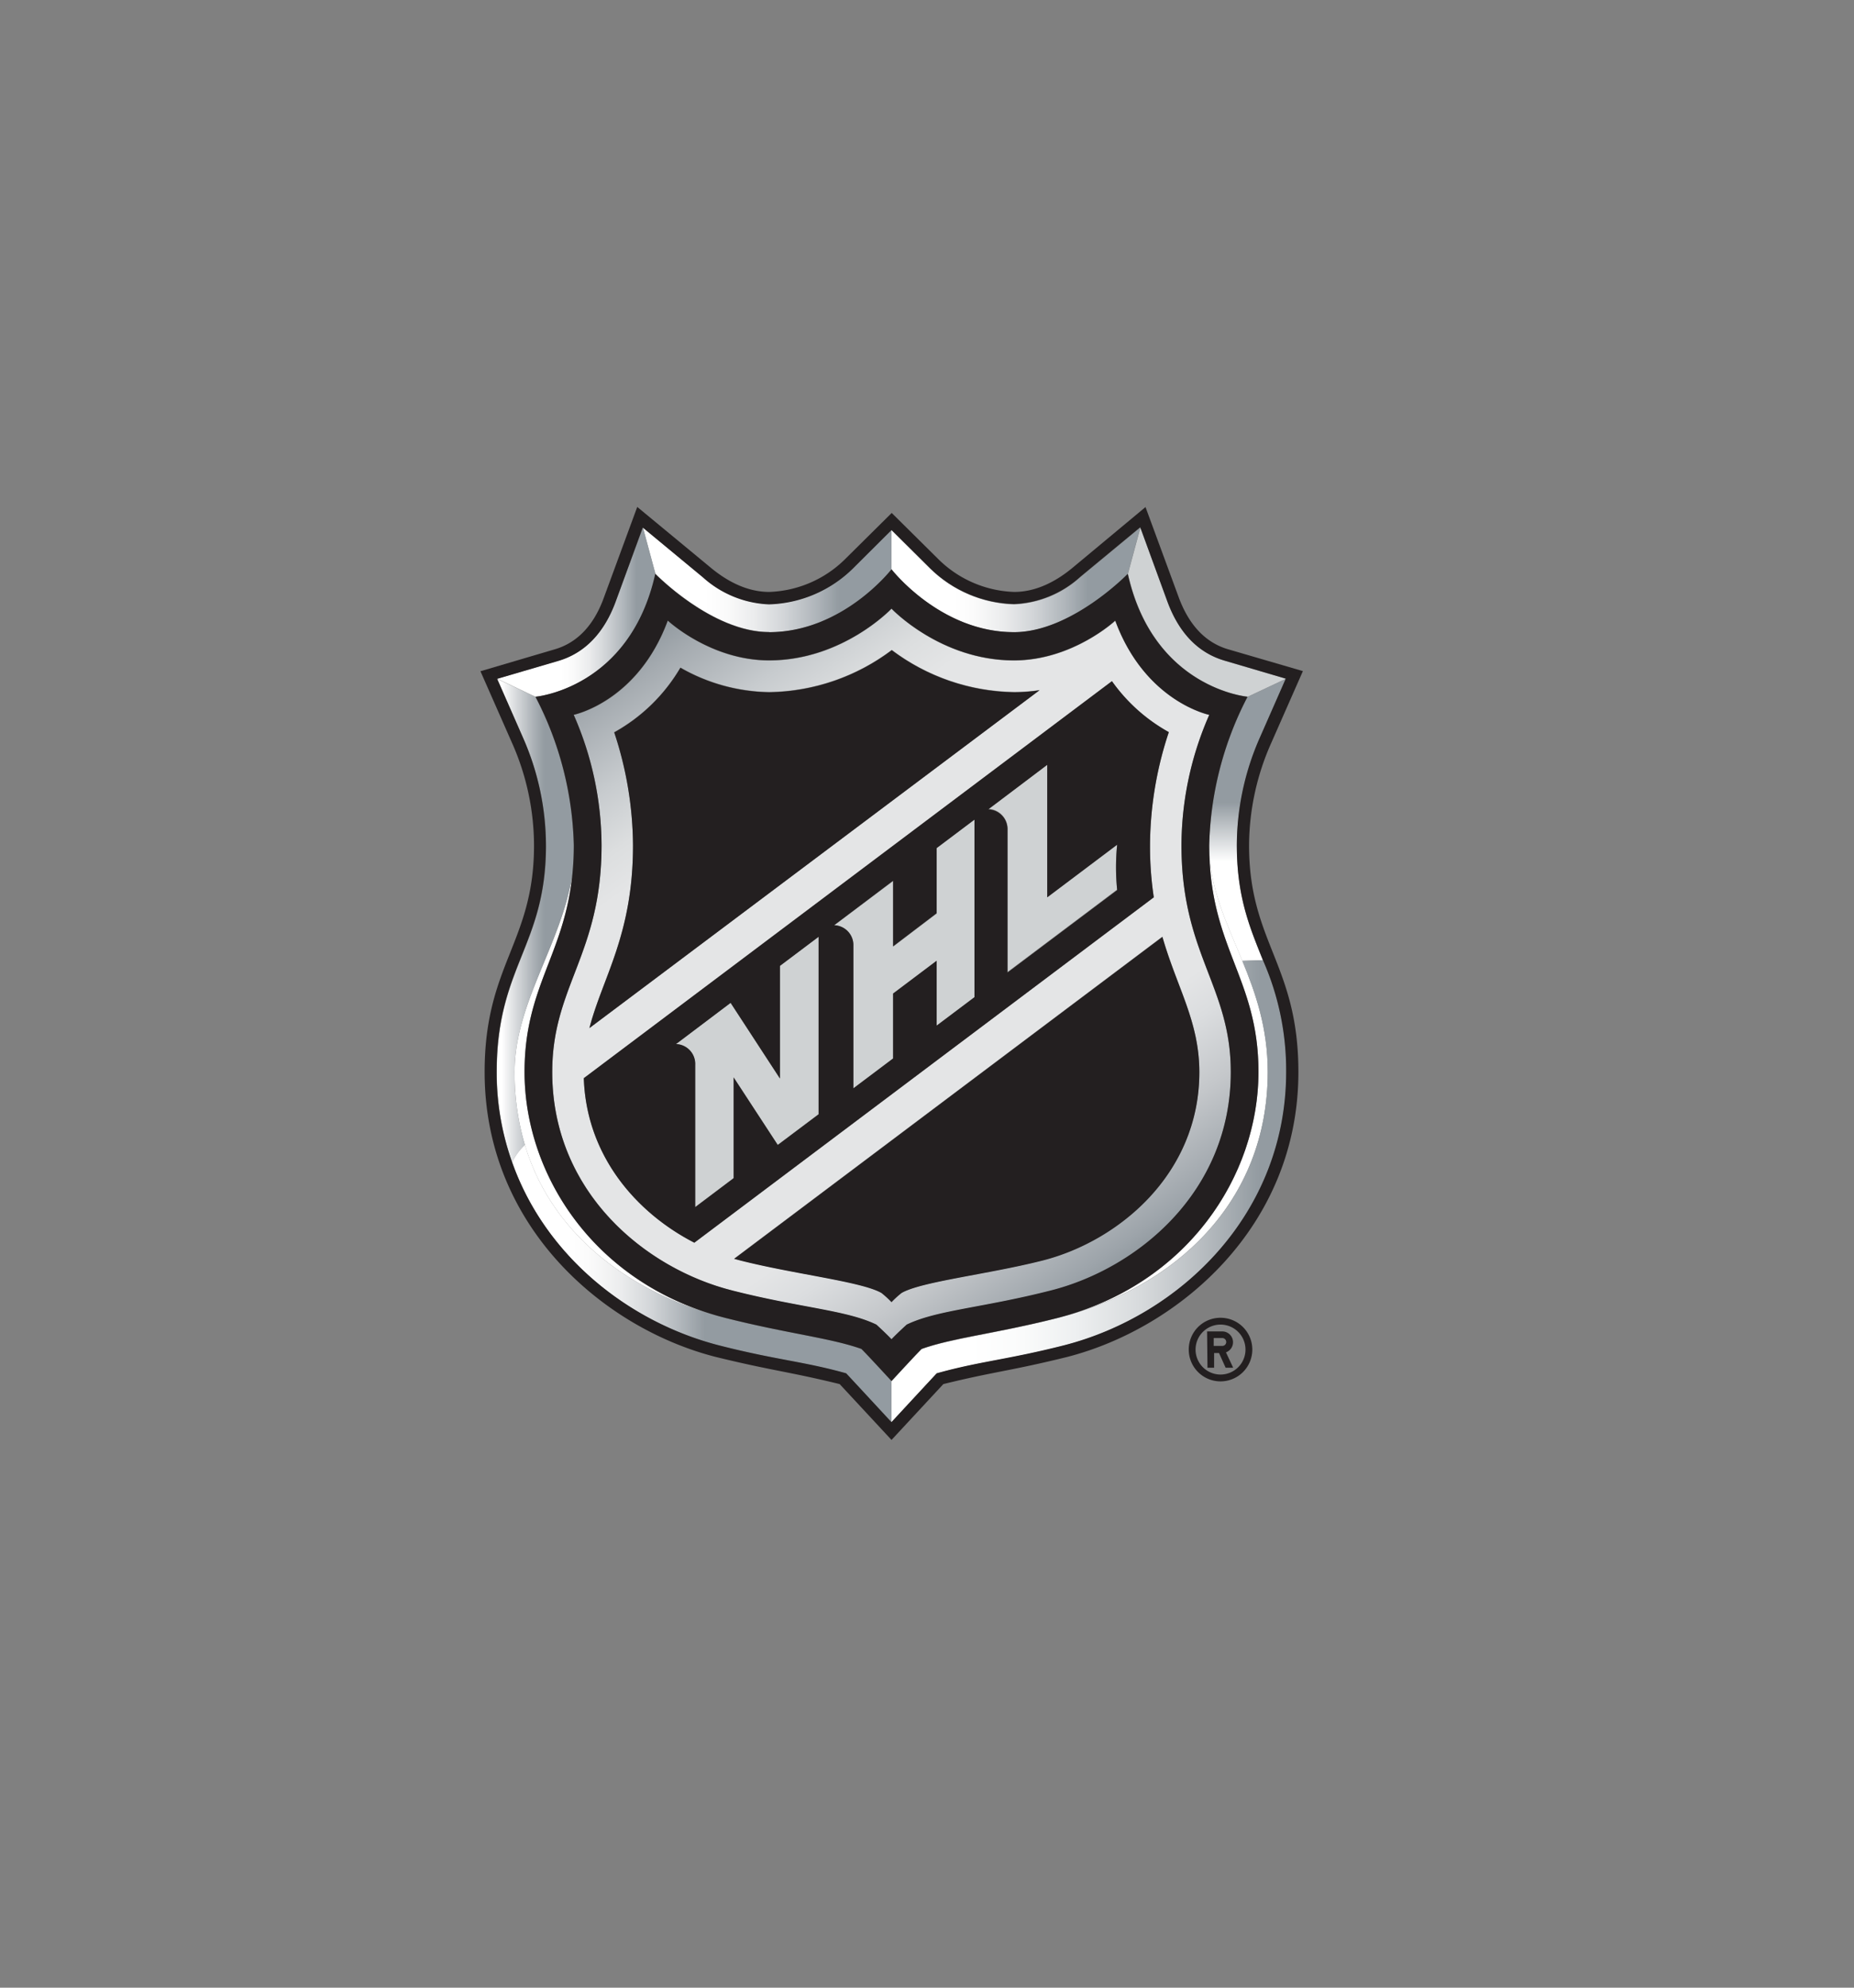 <svg id="Layer_1" data-name="Layer 1" xmlns="http://www.w3.org/2000/svg" xmlns:xlink="http://www.w3.org/1999/xlink" viewBox="0 0 280 300"><rect x="0" y="0" width="280" height="300" fill="#808080" stroke="none"/><defs><style>.cls-1{fill:none;}.cls-2{clip-path:url(#clip-path);}.cls-3{fill:#fff;}.cls-4{fill:#cfd2d3;}.cls-5{clip-path:url(#clip-path-2);}.cls-6{fill:url(#linear-gradient);}.cls-7{clip-path:url(#clip-path-3);}.cls-8{fill:url(#linear-gradient-2);}.cls-9{clip-path:url(#clip-path-4);}.cls-10{fill:url(#linear-gradient-3);}.cls-11{clip-path:url(#clip-path-5);}.cls-12{fill:url(#linear-gradient-4);}.cls-13{clip-path:url(#clip-path-6);}.cls-14{fill:url(#linear-gradient-5);}.cls-15{clip-path:url(#clip-path-7);}.cls-16{fill:url(#linear-gradient-6);}.cls-17{clip-path:url(#clip-path-8);}.cls-18{fill:url(#linear-gradient-7);}.cls-19{clip-path:url(#clip-path-9);}.cls-20{fill:url(#linear-gradient-8);}.cls-21{fill:#231f20;}</style><clipPath id="clip-path"><rect class="cls-1" x="72.56" y="76.51" width="124.15" height="140.86"/></clipPath><clipPath id="clip-path-2"><path class="cls-1" d="M82.48,127.6c0,15.21-7.45,18.23-7.45,34.2a40.37,40.37,0,0,0,2.31,13.61,8.81,8.81,0,0,1,1.93-2.6,38.08,38.08,0,0,1-1.55-11c0-10.45,7-19.16,8.72-29.78a44.18,44.18,0,0,0,.22-4.45,51,51,0,0,0-5.79-22.39l-5.78-2.72L79,111.37a40.35,40.35,0,0,1,3.47,16.23"/></clipPath><linearGradient id="linear-gradient" x1="-75.06" y1="519.87" x2="-70.5" y2="519.87" gradientTransform="matrix(3.27, 0, 0, -3.27, 319.59, 1841.39)" gradientUnits="userSpaceOnUse"><stop offset="0" stop-color="#fff"/><stop offset="0.11" stop-color="#fff"/><stop offset="0.22" stop-color="#e0e2e4"/><stop offset="0.44" stop-color="#a9afb4"/><stop offset="0.54" stop-color="#939ba1"/><stop offset="1" stop-color="#939ba1"/></linearGradient><clipPath id="clip-path-3"><path class="cls-1" d="M182.62,127.57c0,6.43,2.62,11.66,5,17.45l3.11-.1c-1.93-4.83-3.93-9.44-3.93-17.32a40.35,40.35,0,0,1,3.47-16.23l3.92-8.91-5.78,2.72a51,51,0,0,0-5.79,22.39"/></clipPath><linearGradient id="linear-gradient-2" x1="-11.79" y1="440.72" x2="-7.23" y2="440.72" gradientTransform="matrix(0, -9.33, -9.33, 0, 4299.68, 34.97)" gradientUnits="userSpaceOnUse"><stop offset="0" stop-color="#fff"/><stop offset="0.35" stop-color="#fff"/><stop offset="0.56" stop-color="#939ba1"/><stop offset="1" stop-color="#939ba1"/></linearGradient><clipPath id="clip-path-4"><path class="cls-1" d="M130.09,203.61c-4.74-1.71-11.17-2.31-20.5-4.67-12.74-3.22-25.9-11.41-30.32-26.13a8.81,8.81,0,0,0-1.93,2.6c5,14.2,17.61,24.15,31.21,27.66,8.7,2.2,12.76,2.41,19.25,4.23.84.89,6.84,7.37,6.84,7.37v-6.21s-3.94-4.28-4.55-4.85"/></clipPath><linearGradient id="linear-gradient-3" x1="-48.92" y1="455.94" x2="-44.36" y2="455.94" gradientTransform="matrix(12.57, 0, 0, -12.57, 692.13, 5925.36)" gradientUnits="userSpaceOnUse"><stop offset="0" stop-color="#fff"/><stop offset="0.15" stop-color="#fff"/><stop offset="0.21" stop-color="#fafafa"/><stop offset="0.29" stop-color="#ebeced"/><stop offset="0.37" stop-color="#d2d5d8"/><stop offset="0.45" stop-color="#afb5ba"/><stop offset="0.51" stop-color="#939ba1"/><stop offset="1" stop-color="#939ba1"/></linearGradient><clipPath id="clip-path-5"><path class="cls-1" d="M110.63,194.82c10.39,2.64,17.17,2.94,21.73,5.14,0,0,1.65,1.52,2.28,2.21.63-.69,2.29-2.21,2.29-2.21,4.55-2.2,11.34-2.5,21.72-5.14,13.1-3.32,27.23-14.87,27.23-33,0-13-7.45-17.74-7.45-34.23a49.19,49.19,0,0,1,4.2-19.67s-9.68-2-14.2-14.22c0,0-6.43,6-15.3,6-11.11,0-18.49-7.81-18.49-7.81s-7.38,7.81-18.49,7.81c-8.87,0-15.3-6-15.3-6C96.33,106,86.65,107.9,86.65,107.9a49.19,49.19,0,0,1,4.2,19.67c0,16.49-7.45,21.25-7.45,34.23,0,18.15,14.13,29.7,27.23,33m70.5-33c0,15.39-12.26,25.51-23.66,28.41-8.22,2.09-18.27,3.17-21.31,4.9a14.28,14.28,0,0,0-1.52,1.39,14.28,14.28,0,0,0-1.52-1.39c-3-1.73-13.09-2.81-21.31-4.9l-.93-.25,64.67-48.59C177.76,149.08,181.13,154.13,181.13,161.8Zm-4.61-51.3a54.64,54.64,0,0,0-2.84,17.07,51.46,51.46,0,0,0,.57,7.86l-69.39,52.13c-8.7-4.47-16.3-13.05-16.69-24.83l79.76-59.92A26,26,0,0,0,176.52,110.5ZM95.6,127.57a54.93,54.93,0,0,0-2.84-17.07,26.49,26.49,0,0,0,10-9.76,27.7,27.7,0,0,0,13.43,3.7,31.52,31.52,0,0,0,18.49-6.35,31.52,31.52,0,0,0,18.49,6.35,25,25,0,0,0,3.83-.3L89,155.18C91,147.5,95.6,141.14,95.6,127.57Z"/></clipPath><linearGradient id="linear-gradient-4" x1="-31.94" y1="434.37" x2="-27.38" y2="434.37" gradientTransform="matrix(0, -25.98, -25.98, 0.01, 11418.22, -631.6)" gradientUnits="userSpaceOnUse"><stop offset="0" stop-color="#939ba1"/><stop offset="0.02" stop-color="#9da4aa"/><stop offset="0.12" stop-color="#c4c7ca"/><stop offset="0.2" stop-color="#dbdddf"/><stop offset="0.25" stop-color="#e4e5e6"/><stop offset="0.75" stop-color="#e4e5e6"/><stop offset="0.8" stop-color="#dcdedf"/><stop offset="0.87" stop-color="#c7cbce"/><stop offset="0.96" stop-color="#a5abb0"/><stop offset="1" stop-color="#939ba1"/></linearGradient><clipPath id="clip-path-6"><path class="cls-1" d="M116.15,95.43c11.15,0,18.49-9.49,18.49-9.49V80l-5.84,5.78a18.86,18.86,0,0,1-12.65,5.39,15.88,15.88,0,0,1-10-4.09l-9.07-7.5,1.89,7s8.53,8.8,17.19,8.8"/></clipPath><linearGradient id="linear-gradient-5" x1="-51.72" y1="475.4" x2="-47.16" y2="475.4" gradientTransform="matrix(8.24, 0, 0, -8.24, 523.18, 4005.57)" gradientUnits="userSpaceOnUse"><stop offset="0" stop-color="#fff"/><stop offset="0.25" stop-color="#fff"/><stop offset="0.34" stop-color="#fafafa"/><stop offset="0.45" stop-color="#ebeced"/><stop offset="0.57" stop-color="#d2d5d8"/><stop offset="0.7" stop-color="#afb5ba"/><stop offset="0.79" stop-color="#939ba1"/><stop offset="1" stop-color="#939ba1"/></linearGradient><clipPath id="clip-path-7"><path class="cls-1" d="M191.46,161.8c0,19.7-14.07,32.66-31.77,37.14-9.33,2.36-15.76,3-20.5,4.67-.61.57-4.55,4.85-4.55,4.85v6.21s6-6.48,6.84-7.37c6.49-1.82,10.55-2,19.25-4.23,17.62-4.54,33.52-19.9,33.52-41.27a41.07,41.07,0,0,0-3.52-16.88l-3.11.1c2,4.86,3.84,10.1,3.84,16.78"/></clipPath><linearGradient id="linear-gradient-6" x1="-45.19" y1="456.04" x2="-40.63" y2="456.04" gradientTransform="matrix(13.07, 0, 0, -13.08, 725.38, 6144.12)" gradientUnits="userSpaceOnUse"><stop offset="0" stop-color="#fff"/><stop offset="0.2" stop-color="#fff"/><stop offset="0.33" stop-color="#fafbfb"/><stop offset="0.47" stop-color="#edeff0"/><stop offset="0.63" stop-color="#d7dadc"/><stop offset="0.78" stop-color="#b9bec2"/><stop offset="0.93" stop-color="#939ba1"/><stop offset="1" stop-color="#939ba1"/></linearGradient><clipPath id="clip-path-8"><path class="cls-1" d="M153.13,95.43c8.66,0,17.19-8.8,17.19-8.8l1.89-7-9.07,7.5a15.88,15.88,0,0,1-10,4.09,18.86,18.86,0,0,1-12.65-5.39L134.64,80v5.93s7.34,9.49,18.49,9.49"/></clipPath><linearGradient id="linear-gradient-7" x1="-48.21" y1="475.35" x2="-43.65" y2="475.35" gradientTransform="matrix(8.24, 0, 0, -8.24, 531.84, 4005.32)" xlink:href="#linear-gradient-5"/><clipPath id="clip-path-9"><path class="cls-1" d="M99,86.63l-1.89-7L93,90.72c-1.75,4.8-4.67,7.84-8.69,9l-9.22,2.72,5.78,2.72S95.1,103.94,99,86.63"/></clipPath><linearGradient id="linear-gradient-8" x1="-61.82" y1="496.04" x2="-57.26" y2="496.04" gradientTransform="matrix(5.23, 0, 0, -5.24, 398.7, 2690.03)" gradientUnits="userSpaceOnUse"><stop offset="0" stop-color="#fff"/><stop offset="0.39" stop-color="#fff"/><stop offset="0.47" stop-color="#fafafa"/><stop offset="0.57" stop-color="#ebeced"/><stop offset="0.67" stop-color="#d2d5d8"/><stop offset="0.79" stop-color="#afb5ba"/><stop offset="0.87" stop-color="#939ba1"/><stop offset="1" stop-color="#939ba1"/></linearGradient></defs><title>nhl logo</title><g class="cls-2"><path class="cls-3" d="M79.22,161.8c0-12.8,6-17.66,7.22-29.78-1.68,10.62-8.72,19.33-8.72,29.78a38.08,38.08,0,0,0,1.55,11c4.42,14.72,17.58,22.91,30.32,26.13C90,194,79.22,177.5,79.22,161.8"/><path class="cls-3" d="M187.62,145c-2.38-5.79-5-11-5-17.45,0,15.57,7.44,20,7.44,34.23,0,15.7-10.75,32.18-30.37,37.14,17.7-4.48,31.77-17.44,31.77-37.14,0-6.68-1.84-11.92-3.84-16.78"/><path class="cls-4" d="M185,99.74c-4-1.18-6.94-4.22-8.69-9l-4.07-11.13-1.89,7c3.86,17.31,18.09,18.55,18.09,18.55l5.78-2.72"/><path class="cls-4" d="M117.79,162.78l-7.45-11.42-8.27,6.22a3,3,0,0,1,2.9,3.11v21.5l5.83-4.38v-15.2l6.66,10.19,6.17-4.63V141.38l-5.84,4.39"/><path class="cls-4" d="M141.46,137.88l-6.58,5v-9.9l-8.9,6.68a3,3,0,0,1,2.9,3.12v21.5l6-4.51v-9.8l6.58-4.95v9.8l5.71-4.29V123.69L141.46,128"/><path class="cls-4" d="M158.16,135.4v-20l-8.9,6.68a3,3,0,0,1,2.9,3.12v21.5l16.56-12.44a33.84,33.84,0,0,1,0-6.84"/><g class="cls-5"><rect class="cls-6" x="75.03" y="102.46" width="11.64" height="72.95"/></g><g class="cls-7"><rect class="cls-8" x="182.62" y="102.46" width="11.57" height="42.56"/></g><g class="cls-9"><rect class="cls-10" x="77.34" y="172.81" width="57.3" height="41.86"/></g><g class="cls-11"><rect class="cls-12" x="61.04" y="72.46" width="147.21" height="149.14" transform="translate(-59.97 103.78) rotate(-34.99)"/></g><g class="cls-13"><rect class="cls-14" x="97.07" y="79.59" width="37.57" height="15.84"/></g><g class="cls-15"><rect class="cls-16" x="134.64" y="144.92" width="59.62" height="69.75"/></g><g class="cls-17"><rect class="cls-18" x="134.64" y="79.59" width="37.57" height="15.84"/></g><g class="cls-19"><rect class="cls-20" x="75.09" y="79.59" width="23.87" height="25.59"/></g><path class="cls-21" d="M80.65,127.6c0,14.63-7.46,18-7.46,34.2,0,23.4,18.09,38.72,34.9,43,8.49,2.08,11,2.21,18.72,4.1l7.83,8.43,7.83-8.43c7.67-1.89,10.23-2,18.72-4.1,16.81-4.32,34.9-19.64,34.9-43,0-16.24-7.45-19.57-7.45-34.2A38.26,38.26,0,0,1,192,112.11l4.77-10.82L185.49,98c-3.43-1-5.94-3.67-7.49-7.89l-5-13.58L162,85.68c-2.93,2.43-5.91,3.66-8.84,3.66a17.09,17.09,0,0,1-11.36-4.86l-7.13-7.06-7.13,7.06a17.11,17.11,0,0,1-11.36,4.86c-2.93,0-5.91-1.23-8.84-3.66L96.24,76.51l-5,13.58C89.74,94.31,87.22,97,83.79,98l-11.23,3.31,4.77,10.82a38.27,38.27,0,0,1,3.32,15.49m3.66-27.86c4-1.18,6.94-4.22,8.69-9l4.07-11.13,9.07,7.5a15.88,15.88,0,0,0,10,4.09,18.86,18.86,0,0,0,12.65-5.39L134.64,80l5.84,5.78a18.86,18.86,0,0,0,12.65,5.39,15.88,15.88,0,0,0,10-4.09l9.07-7.5,4.07,11.13c1.75,4.8,4.67,7.84,8.69,9l9.22,2.72-3.92,8.91a40.35,40.35,0,0,0-3.47,16.23c0,7.88,2,12.49,3.93,17.32a41.07,41.07,0,0,1,3.52,16.88c0,21.37-15.9,36.73-33.52,41.27-8.7,2.2-12.76,2.41-19.25,4.23-.84.89-6.84,7.37-6.84,7.37s-6-6.48-6.84-7.37c-6.49-1.82-10.55-2-19.25-4.23-13.6-3.51-26.19-13.46-31.21-27.66A40.37,40.37,0,0,1,75,161.8c0-16,7.45-19,7.45-34.2A40.35,40.35,0,0,0,79,111.37l-3.92-8.91Z"/><path class="cls-21" d="M110.88,190l.93.25c8.22,2.09,18.27,3.17,21.31,4.9a14.28,14.28,0,0,1,1.52,1.39,14.28,14.28,0,0,1,1.52-1.39c3-1.73,13.09-2.81,21.31-4.9,11.4-2.9,23.66-13,23.66-28.41,0-7.67-3.37-12.72-5.58-20.43"/><path class="cls-21" d="M89,155.18l68-51a25,25,0,0,1-3.83.3,31.52,31.52,0,0,1-18.49-6.35,31.52,31.52,0,0,1-18.49,6.35,27.7,27.7,0,0,1-13.43-3.7,26.49,26.49,0,0,1-10,9.76,54.93,54.93,0,0,1,2.84,17.07c0,13.57-4.63,19.93-6.59,27.61"/><path class="cls-21" d="M104.86,187.56l69.39-52.13a51.46,51.46,0,0,1-.57-7.86,54.64,54.64,0,0,1,2.84-17.07,26,26,0,0,1-8.59-7.69L88.17,162.73c.39,11.78,8,20.36,16.69,24.83m53.3-72.12v20l10.56-7.94a33.84,33.84,0,0,0,0,6.84l-16.56,12.44v-21.5a3,3,0,0,0-2.9-3.12Zm-23.28,17.49v9.9l6.58-5V128l5.71-4.29v26.79l-5.71,4.29V145l-6.58,4.95v9.8l-6,4.51v-21.5a3,3,0,0,0-2.9-3.12Zm-24.54,18.43,7.45,11.42v-17l5.84-4.39v26.79l-6.17,4.63-6.66-10.19v15.2L105,182.19v-21.5a3,3,0,0,0-2.9-3.11Z"/><path class="cls-21" d="M86.44,132c-1.23,12.12-7.22,17-7.22,29.78,0,15.7,10.75,32.18,30.37,37.14,9.33,2.36,15.76,3,20.5,4.67.61.57,4.55,4.85,4.55,4.85s3.94-4.28,4.55-4.85c4.74-1.71,11.17-2.31,20.5-4.67,19.62-5,30.37-21.44,30.37-37.14,0-14.25-7.44-18.66-7.44-34.23a51,51,0,0,1,5.79-22.39s-14.23-1.24-18.09-18.55c0,0-8.53,8.8-17.19,8.8-11.15,0-18.49-9.49-18.49-9.49s-7.34,9.49-18.49,9.49c-8.66,0-17.19-8.8-17.19-8.8-3.86,17.31-18.09,18.55-18.09,18.55a51,51,0,0,1,5.79,22.39,44.18,44.18,0,0,1-.22,4.45m.21-24.12s9.68-2,14.2-14.22c0,0,6.43,6,15.3,6,11.11,0,18.49-7.81,18.49-7.81s7.38,7.81,18.49,7.81c8.87,0,15.3-6,15.3-6,4.52,12.27,14.2,14.22,14.2,14.22a49.19,49.19,0,0,0-4.2,19.67c0,16.49,7.45,21.25,7.45,34.23,0,18.15-14.13,29.7-27.23,33-10.38,2.64-17.17,2.94-21.72,5.14,0,0-1.66,1.52-2.29,2.21-.63-.69-2.28-2.21-2.28-2.21-4.56-2.2-11.34-2.5-21.73-5.14C97.53,191.5,83.4,180,83.4,161.8c0-13,7.45-17.74,7.45-34.23A49.19,49.19,0,0,0,86.65,107.9Z"/><path class="cls-21" d="M179.53,203.69a4.8,4.8,0,1,0,4.79-4.8,4.79,4.79,0,0,0-4.79,4.8m8.57,0a3.77,3.77,0,1,1-3.78-3.77A3.77,3.77,0,0,1,188.1,203.69Z"/><path class="cls-21" d="M182.36,206.43h1v-2.22h.74l1,2.22h1.14l-1.09-2.32a1.63,1.63,0,0,0-.54-3.16h-2.31m1,1h1.29a.6.6,0,0,1,.6.6.59.59,0,0,1-.6.59h-1.29Z"/></g></svg>